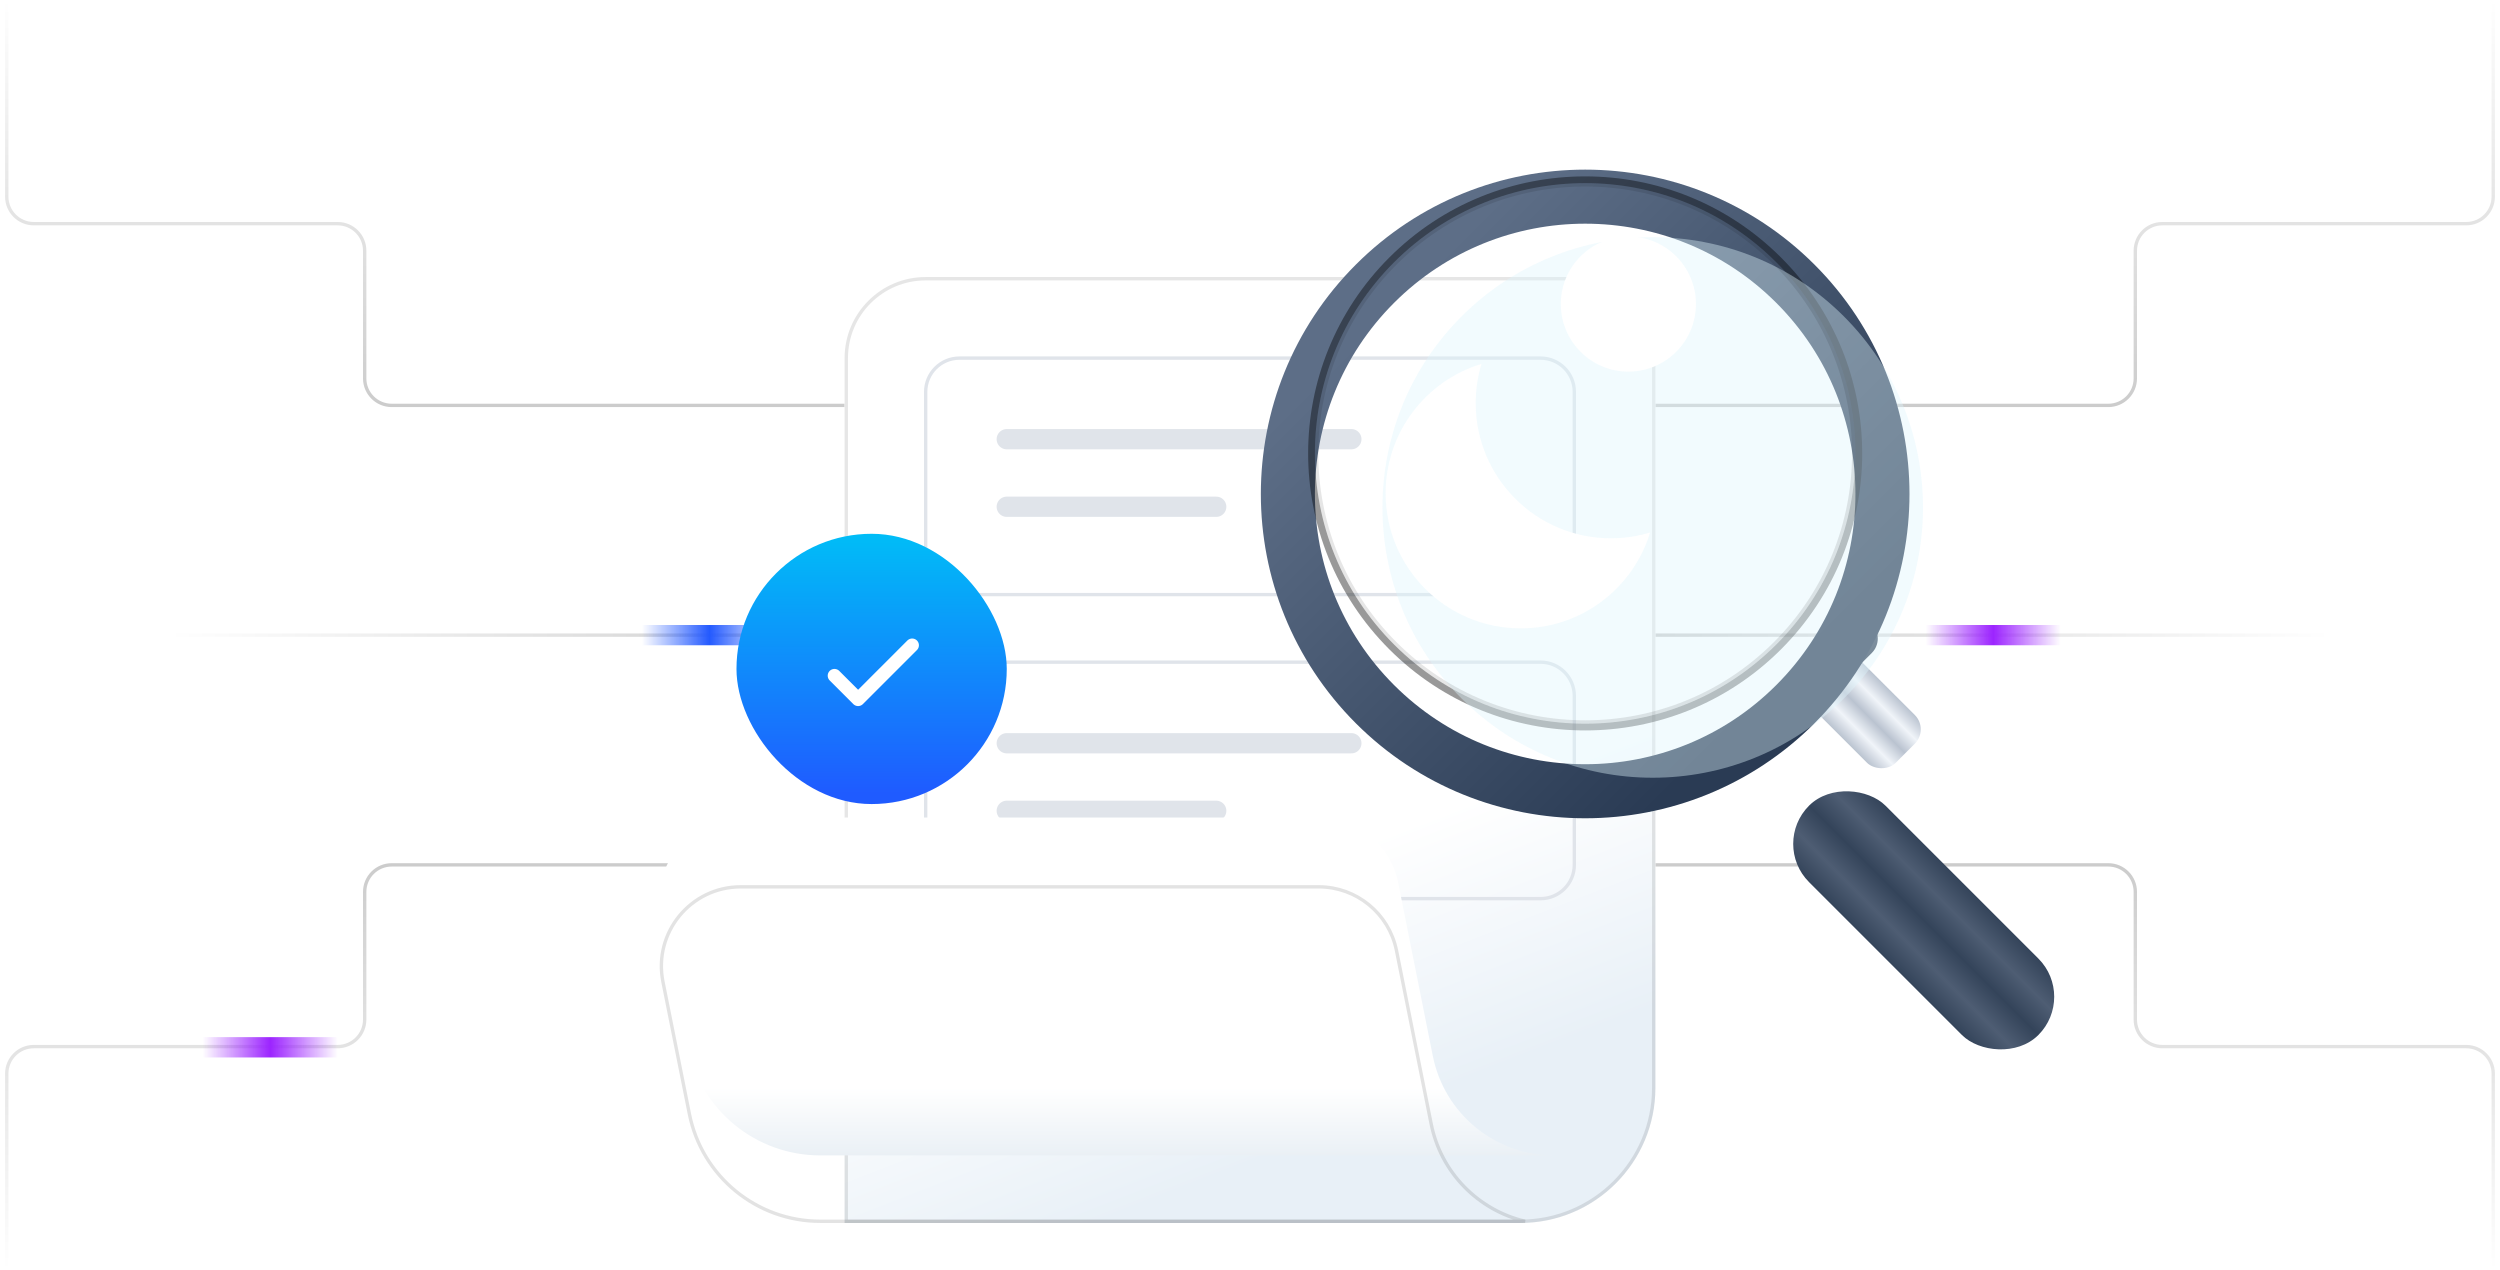 <svg width="370" height="188" viewBox="0 0 370 188" fill="none" xmlns="http://www.w3.org/2000/svg">
<path d="M1 0V29.103C1 31.313 2.791 33.103 5 33.103H49.973C52.182 33.103 53.973 34.894 53.973 37.103V56C53.973 58.209 55.764 60 57.973 60H125" stroke="url(#paint0_linear_507_877)" stroke-opacity="0.2" stroke-width="0.5"/>
<path d="M1 188V158.897C1 156.687 2.791 154.897 5 154.897H49.973C52.182 154.897 53.973 153.106 53.973 150.897V132C53.973 129.791 55.764 128 57.973 128H125" stroke="url(#paint1_linear_507_877)" stroke-opacity="0.2" stroke-width="0.5"/>
<path d="M25 94H125" stroke="url(#paint2_linear_507_877)" stroke-opacity="0.2" stroke-width="0.5"/>
<path d="M95 94H115" stroke="url(#paint3_linear_507_877)" stroke-width="3" stroke-linecap="round"/>
<path d="M30 155H50" stroke="url(#paint4_linear_507_877)" stroke-width="3" stroke-linecap="round"/>
<path d="M369 188V158.897C369 156.687 367.209 154.897 365 154.897H320.027C317.818 154.897 316.027 153.106 316.027 150.897V132C316.027 129.791 314.236 128 312.027 128H245" stroke="url(#paint5_linear_507_877)" stroke-opacity="0.2" stroke-width="0.5"/>
<path d="M369 0V29.103C369 31.313 367.209 33.103 365 33.103H320.027C317.818 33.103 316.027 34.894 316.027 37.103V56C316.027 58.209 314.236 60 312.027 60H245" stroke="url(#paint6_linear_507_877)" stroke-opacity="0.2" stroke-width="0.5"/>
<path d="M345 94H245" stroke="url(#paint7_linear_507_877)" stroke-opacity="0.2" stroke-width="0.5"/>
<path d="M305 94H285" stroke="url(#paint8_linear_507_877)" stroke-width="3" stroke-linecap="round"/>
<g filter="url(#filter0_dd_507_877)">
<path d="M125 46C125 39.373 130.373 34 137 34H233C239.627 34 245 39.373 245 46V154C245 165.046 236.046 174 225 174H125V46Z" fill="url(#paint9_linear_507_877)"/>
<path d="M125.25 46C125.25 39.511 130.511 34.25 137 34.25H233C239.489 34.25 244.75 39.511 244.75 46V154C244.75 164.908 235.908 173.75 225 173.75H125.25V46Z" stroke="black" stroke-opacity="0.1" stroke-width="0.5"/>
<path d="M137 51C137 48.239 139.239 46 142 46H228C230.761 46 233 48.239 233 51V76C233 78.761 230.761 81 228 81H142C139.239 81 137 78.761 137 76V51Z" stroke="#E0E4EA" stroke-width="0.5"/>
<path d="M149 58H200" stroke="#E0E4EA" stroke-width="3" stroke-linecap="round"/>
<path d="M149 68H180" stroke="#E0E4EA" stroke-width="3" stroke-linecap="round"/>
<path d="M137 96C137 93.239 139.239 91 142 91H228C230.761 91 233 93.239 233 96V121C233 123.761 230.761 126 228 126H142C139.239 126 137 123.761 137 121V96Z" stroke="#E0E4EA" stroke-width="0.5"/>
<path d="M149 103H200" stroke="#E0E4EA" stroke-width="3" stroke-linecap="round"/>
<path d="M149 113H180" stroke="#E0E4EA" stroke-width="3" stroke-linecap="round"/>
<g filter="url(#filter1_i_507_877)">
<path d="M97.871 138.353C96.386 130.928 102.065 124 109.638 124H195.162C200.883 124 205.808 128.038 206.929 133.647L212.058 159.291C213.769 167.844 221.278 174 230 174H121.396C111.862 174 103.654 167.271 101.784 157.922L97.871 138.353Z" fill="url(#paint10_linear_507_877)"/>
</g>
<path d="M98.116 138.304C96.662 131.034 102.223 124.25 109.638 124.25H195.162C200.763 124.25 205.586 128.203 206.684 133.696L211.813 159.34C213.259 166.568 218.79 172.108 225.713 173.75H121.396C111.982 173.75 103.876 167.105 102.03 157.873L98.116 138.304Z" stroke="black" stroke-opacity="0.11" stroke-width="0.5"/>
</g>
<g filter="url(#filter2_d_507_877)">
<rect x="264.303" y="98.874" width="10" height="20" rx="3" transform="rotate(-45 264.303 98.874)" fill="url(#paint11_linear_507_877)"/>
</g>
<g filter="url(#filter3_ddii_507_877)">
<rect x="272.081" y="110.895" width="16" height="48" rx="8" transform="rotate(-45 272.081 110.895)" fill="url(#paint12_linear_507_877)"/>
</g>
<g filter="url(#filter4_d_507_877)">
<rect x="260.768" y="102.409" width="20" height="6" rx="3" transform="rotate(-45 260.768 102.409)" fill="url(#paint13_linear_507_877)"/>
</g>
<g filter="url(#filter5_dd_507_877)">
<g filter="url(#filter6_ii_507_877)">
<circle cx="234.605" cy="62.105" r="44" transform="rotate(-45 234.605 62.105)" stroke="url(#paint14_linear_507_877)" stroke-width="8"/>
</g>
<circle cx="234.605" cy="62.105" r="40.5" transform="rotate(-45 234.605 62.105)" stroke="black" stroke-opacity="0.4"/>
<g filter="url(#filter7_ii_507_877)">
<circle cx="234.605" cy="62.105" r="40" transform="rotate(-45 234.605 62.105)" fill="#DFF5FD" fill-opacity="0.4"/>
</g>
<circle cx="234.605" cy="62.105" r="39.75" transform="rotate(-45 234.605 62.105)" stroke="black" stroke-opacity="0.1" stroke-width="0.5"/>
<g filter="url(#filter8_f_507_877)">
<path d="M244.214 73.809C242.375 74.367 240.425 74.666 238.404 74.666C227.358 74.666 218.404 65.712 218.404 54.666C218.404 52.646 218.704 50.695 219.261 48.856C211.049 51.346 205.071 58.974 205.071 67.999C205.071 79.045 214.025 87.999 225.071 87.999C234.096 87.999 241.725 82.022 244.214 73.809Z" fill="white"/>
</g>
<g filter="url(#filter9_f_507_877)">
<circle cx="241" cy="40" r="10" fill="white"/>
</g>
</g>
<g filter="url(#filter10_dd_507_877)">
<rect x="109" y="74" width="40" height="40" rx="20" fill="url(#paint15_linear_507_877)"/>
<g clip-path="url(#clip0_507_877)">
<path d="M123.5 95L127 98.5L135 90.5" stroke="white" stroke-width="2" stroke-linecap="round" stroke-linejoin="round"/>
</g>
</g>
<defs>
<filter id="filter0_dd_507_877" x="89.633" y="32" width="163.366" height="156" filterUnits="userSpaceOnUse" color-interpolation-filters="sRGB">
<feFlood flood-opacity="0" result="BackgroundImageFix"/>
<feColorMatrix in="SourceAlpha" type="matrix" values="0 0 0 0 0 0 0 0 0 0 0 0 0 0 0 0 0 0 127 0" result="hardAlpha"/>
<feOffset dy="1"/>
<feGaussianBlur stdDeviation="1.5"/>
<feComposite in2="hardAlpha" operator="out"/>
<feColorMatrix type="matrix" values="0 0 0 0 0 0 0 0 0 0 0 0 0 0 0 0 0 0 0.12 0"/>
<feBlend mode="normal" in2="BackgroundImageFix" result="effect1_dropShadow_507_877"/>
<feColorMatrix in="SourceAlpha" type="matrix" values="0 0 0 0 0 0 0 0 0 0 0 0 0 0 0 0 0 0 127 0" result="hardAlpha"/>
<feOffset dy="6"/>
<feGaussianBlur stdDeviation="4"/>
<feComposite in2="hardAlpha" operator="out"/>
<feColorMatrix type="matrix" values="0 0 0 0 0 0 0 0 0 0 0 0 0 0 0 0 0 0 0.04 0"/>
<feBlend mode="normal" in2="effect1_dropShadow_507_877" result="effect2_dropShadow_507_877"/>
<feBlend mode="normal" in="SourceGraphic" in2="effect2_dropShadow_507_877" result="shape"/>
</filter>
<filter id="filter1_i_507_877" x="97.633" y="114" width="132.366" height="60" filterUnits="userSpaceOnUse" color-interpolation-filters="sRGB">
<feFlood flood-opacity="0" result="BackgroundImageFix"/>
<feBlend mode="normal" in="SourceGraphic" in2="BackgroundImageFix" result="shape"/>
<feColorMatrix in="SourceAlpha" type="matrix" values="0 0 0 0 0 0 0 0 0 0 0 0 0 0 0 0 0 0 127 0" result="hardAlpha"/>
<feOffset dy="-10"/>
<feGaussianBlur stdDeviation="7"/>
<feComposite in2="hardAlpha" operator="arithmetic" k2="-1" k3="1"/>
<feColorMatrix type="matrix" values="0 0 0 0 0 0 0 0 0 0 0 0 0 0 0 0 0 0 0.05 0"/>
<feBlend mode="normal" in2="shape" result="effect1_innerShadow_507_877"/>
</filter>
<filter id="filter2_d_507_877" x="261.546" y="91.046" width="26.728" height="26.727" filterUnits="userSpaceOnUse" color-interpolation-filters="sRGB">
<feFlood flood-opacity="0" result="BackgroundImageFix"/>
<feColorMatrix in="SourceAlpha" type="matrix" values="0 0 0 0 0 0 0 0 0 0 0 0 0 0 0 0 0 0 127 0" result="hardAlpha"/>
<feOffset dy="2"/>
<feGaussianBlur stdDeviation="2"/>
<feComposite in2="hardAlpha" operator="out"/>
<feColorMatrix type="matrix" values="0 0 0 0 0 0 0 0 0 0 0 0 0 0 0 0 0 0 0.15 0"/>
<feBlend mode="normal" in2="BackgroundImageFix" result="effect1_dropShadow_507_877"/>
<feBlend mode="normal" in="SourceGraphic" in2="effect1_dropShadow_507_877" result="shape"/>
</filter>
<filter id="filter3_ddii_507_877" x="263.395" y="92.894" width="62.627" height="68.627" filterUnits="userSpaceOnUse" color-interpolation-filters="sRGB">
<feFlood flood-opacity="0" result="BackgroundImageFix"/>
<feColorMatrix in="SourceAlpha" type="matrix" values="0 0 0 0 0 0 0 0 0 0 0 0 0 0 0 0 0 0 127 0" result="hardAlpha"/>
<feOffset dy="2"/>
<feGaussianBlur stdDeviation="2"/>
<feComposite in2="hardAlpha" operator="out"/>
<feColorMatrix type="matrix" values="0 0 0 0 0 0 0 0 0 0 0 0 0 0 0 0 0 0 0.35 0"/>
<feBlend mode="normal" in2="BackgroundImageFix" result="effect1_dropShadow_507_877"/>
<feColorMatrix in="SourceAlpha" type="matrix" values="0 0 0 0 0 0 0 0 0 0 0 0 0 0 0 0 0 0 127 0" result="hardAlpha"/>
<feOffset dy="8"/>
<feGaussianBlur stdDeviation="6"/>
<feComposite in2="hardAlpha" operator="out"/>
<feColorMatrix type="matrix" values="0 0 0 0 0 0 0 0 0 0 0 0 0 0 0 0 0 0 0.04 0"/>
<feBlend mode="normal" in2="effect1_dropShadow_507_877" result="effect2_dropShadow_507_877"/>
<feBlend mode="normal" in="SourceGraphic" in2="effect2_dropShadow_507_877" result="shape"/>
<feColorMatrix in="SourceAlpha" type="matrix" values="0 0 0 0 0 0 0 0 0 0 0 0 0 0 0 0 0 0 127 0" result="hardAlpha"/>
<feOffset dy="14"/>
<feGaussianBlur stdDeviation="3"/>
<feComposite in2="hardAlpha" operator="arithmetic" k2="-1" k3="1"/>
<feColorMatrix type="matrix" values="0 0 0 0 0 0 0 0 0 0 0 0 0 0 0 0 0 0 0.25 0"/>
<feBlend mode="normal" in2="shape" result="effect3_innerShadow_507_877"/>
<feColorMatrix in="SourceAlpha" type="matrix" values="0 0 0 0 0 0 0 0 0 0 0 0 0 0 0 0 0 0 127 0" result="hardAlpha"/>
<feOffset dx="-10" dy="-10"/>
<feGaussianBlur stdDeviation="7.5"/>
<feComposite in2="hardAlpha" operator="arithmetic" k2="-1" k3="1"/>
<feColorMatrix type="matrix" values="0 0 0 0 1 0 0 0 0 1 0 0 0 0 1 0 0 0 0.32 0"/>
<feBlend mode="normal" in2="effect3_innerShadow_507_877" result="effect4_innerShadow_507_877"/>
</filter>
<filter id="filter4_d_507_877" x="258.01" y="87.51" width="23.899" height="23.899" filterUnits="userSpaceOnUse" color-interpolation-filters="sRGB">
<feFlood flood-opacity="0" result="BackgroundImageFix"/>
<feColorMatrix in="SourceAlpha" type="matrix" values="0 0 0 0 0 0 0 0 0 0 0 0 0 0 0 0 0 0 127 0" result="hardAlpha"/>
<feOffset dy="2"/>
<feGaussianBlur stdDeviation="2"/>
<feComposite in2="hardAlpha" operator="out"/>
<feColorMatrix type="matrix" values="0 0 0 0 0 0 0 0 0 0 0 0 0 0 0 0 0 0 0.15 0"/>
<feBlend mode="normal" in2="BackgroundImageFix" result="effect1_dropShadow_507_877"/>
<feBlend mode="normal" in="SourceGraphic" in2="effect1_dropShadow_507_877" result="shape"/>
</filter>
<filter id="filter5_dd_507_877" x="176.605" y="8.104" width="116" height="116" filterUnits="userSpaceOnUse" color-interpolation-filters="sRGB">
<feFlood flood-opacity="0" result="BackgroundImageFix"/>
<feColorMatrix in="SourceAlpha" type="matrix" values="0 0 0 0 0 0 0 0 0 0 0 0 0 0 0 0 0 0 127 0" result="hardAlpha"/>
<feOffset dy="4"/>
<feGaussianBlur stdDeviation="5"/>
<feComposite in2="hardAlpha" operator="out"/>
<feColorMatrix type="matrix" values="0 0 0 0 0 0 0 0 0 0 0 0 0 0 0 0 0 0 0.08 0"/>
<feBlend mode="normal" in2="BackgroundImageFix" result="effect1_dropShadow_507_877"/>
<feColorMatrix in="SourceAlpha" type="matrix" values="0 0 0 0 0 0 0 0 0 0 0 0 0 0 0 0 0 0 127 0" result="hardAlpha"/>
<feOffset dy="1"/>
<feGaussianBlur stdDeviation="1.5"/>
<feComposite in2="hardAlpha" operator="out"/>
<feColorMatrix type="matrix" values="0 0 0 0 0 0 0 0 0 0 0 0 0 0 0 0 0 0 0.4 0"/>
<feBlend mode="normal" in2="effect1_dropShadow_507_877" result="effect2_dropShadow_507_877"/>
<feBlend mode="normal" in="SourceGraphic" in2="effect2_dropShadow_507_877" result="shape"/>
</filter>
<filter id="filter6_ii_507_877" x="186.605" y="14.104" width="96" height="100" filterUnits="userSpaceOnUse" color-interpolation-filters="sRGB">
<feFlood flood-opacity="0" result="BackgroundImageFix"/>
<feBlend mode="normal" in="SourceGraphic" in2="BackgroundImageFix" result="shape"/>
<feColorMatrix in="SourceAlpha" type="matrix" values="0 0 0 0 0 0 0 0 0 0 0 0 0 0 0 0 0 0 127 0" result="hardAlpha"/>
<feOffset dy="2"/>
<feGaussianBlur stdDeviation="4"/>
<feComposite in2="hardAlpha" operator="arithmetic" k2="-1" k3="1"/>
<feColorMatrix type="matrix" values="0 0 0 0 0 0 0 0 0 0 0 0 0 0 0 0 0 0 0.55 0"/>
<feBlend mode="normal" in2="shape" result="effect1_innerShadow_507_877"/>
<feColorMatrix in="SourceAlpha" type="matrix" values="0 0 0 0 0 0 0 0 0 0 0 0 0 0 0 0 0 0 127 0" result="hardAlpha"/>
<feOffset dy="4"/>
<feGaussianBlur stdDeviation="2"/>
<feComposite in2="hardAlpha" operator="arithmetic" k2="-1" k3="1"/>
<feColorMatrix type="matrix" values="0 0 0 0 1 0 0 0 0 1 0 0 0 0 1 0 0 0 0.41 0"/>
<feBlend mode="normal" in2="effect1_innerShadow_507_877" result="effect2_innerShadow_507_877"/>
</filter>
<filter id="filter7_ii_507_877" x="194.605" y="22.105" width="90" height="84" filterUnits="userSpaceOnUse" color-interpolation-filters="sRGB">
<feFlood flood-opacity="0" result="BackgroundImageFix"/>
<feBlend mode="normal" in="SourceGraphic" in2="BackgroundImageFix" result="shape"/>
<feColorMatrix in="SourceAlpha" type="matrix" values="0 0 0 0 0 0 0 0 0 0 0 0 0 0 0 0 0 0 127 0" result="hardAlpha"/>
<feOffset dy="4"/>
<feGaussianBlur stdDeviation="7"/>
<feComposite in2="hardAlpha" operator="arithmetic" k2="-1" k3="1"/>
<feColorMatrix type="matrix" values="0 0 0 0 0 0 0 0 0 0 0 0 0 0 0 0 0 0 0.08 0"/>
<feBlend mode="normal" in2="shape" result="effect1_innerShadow_507_877"/>
<feColorMatrix in="SourceAlpha" type="matrix" values="0 0 0 0 0 0 0 0 0 0 0 0 0 0 0 0 0 0 127 0" result="hardAlpha"/>
<feOffset dx="10" dy="4"/>
<feGaussianBlur stdDeviation="5"/>
<feComposite in2="hardAlpha" operator="arithmetic" k2="-1" k3="1"/>
<feColorMatrix type="matrix" values="0 0 0 0 1 0 0 0 0 1 0 0 0 0 1 0 0 0 0.65 0"/>
<feBlend mode="normal" in2="effect1_innerShadow_507_877" result="effect2_innerShadow_507_877"/>
</filter>
<filter id="filter8_f_507_877" x="196.071" y="39.856" width="57.143" height="57.144" filterUnits="userSpaceOnUse" color-interpolation-filters="sRGB">
<feFlood flood-opacity="0" result="BackgroundImageFix"/>
<feBlend mode="normal" in="SourceGraphic" in2="BackgroundImageFix" result="shape"/>
<feGaussianBlur stdDeviation="4.5" result="effect1_foregroundBlur_507_877"/>
</filter>
<filter id="filter9_f_507_877" x="224" y="23" width="34" height="34" filterUnits="userSpaceOnUse" color-interpolation-filters="sRGB">
<feFlood flood-opacity="0" result="BackgroundImageFix"/>
<feBlend mode="normal" in="SourceGraphic" in2="BackgroundImageFix" result="shape"/>
<feGaussianBlur stdDeviation="3.5" result="effect1_foregroundBlur_507_877"/>
</filter>
<filter id="filter10_dd_507_877" x="103" y="72" width="52" height="52" filterUnits="userSpaceOnUse" color-interpolation-filters="sRGB">
<feFlood flood-opacity="0" result="BackgroundImageFix"/>
<feColorMatrix in="SourceAlpha" type="matrix" values="0 0 0 0 0 0 0 0 0 0 0 0 0 0 0 0 0 0 127 0" result="hardAlpha"/>
<feOffset dy="1"/>
<feGaussianBlur stdDeviation="1.5"/>
<feComposite in2="hardAlpha" operator="out"/>
<feColorMatrix type="matrix" values="0 0 0 0 0 0 0 0 0 0 0 0 0 0 0 0 0 0 0.2 0"/>
<feBlend mode="normal" in2="BackgroundImageFix" result="effect1_dropShadow_507_877"/>
<feColorMatrix in="SourceAlpha" type="matrix" values="0 0 0 0 0 0 0 0 0 0 0 0 0 0 0 0 0 0 127 0" result="hardAlpha"/>
<feOffset dy="4"/>
<feGaussianBlur stdDeviation="3"/>
<feComposite in2="hardAlpha" operator="out"/>
<feColorMatrix type="matrix" values="0 0 0 0 0 0 0 0 0 0 0 0 0 0 0 0 0 0 0.02 0"/>
<feBlend mode="normal" in2="effect1_dropShadow_507_877" result="effect2_dropShadow_507_877"/>
<feBlend mode="normal" in="SourceGraphic" in2="effect2_dropShadow_507_877" result="shape"/>
</filter>
<linearGradient id="paint0_linear_507_877" x1="63" y1="60" x2="63" y2="0" gradientUnits="userSpaceOnUse">
<stop/>
<stop offset="1" stop-opacity="0"/>
</linearGradient>
<linearGradient id="paint1_linear_507_877" x1="63" y1="128" x2="63" y2="188" gradientUnits="userSpaceOnUse">
<stop/>
<stop offset="1" stop-opacity="0"/>
</linearGradient>
<linearGradient id="paint2_linear_507_877" x1="25" y1="94.5" x2="125" y2="94.5" gradientUnits="userSpaceOnUse">
<stop stop-opacity="0"/>
<stop offset="1"/>
</linearGradient>
<linearGradient id="paint3_linear_507_877" x1="95" y1="94.5" x2="115" y2="94.5" gradientUnits="userSpaceOnUse">
<stop stop-color="#245AFF" stop-opacity="0"/>
<stop offset="0.5" stop-color="#245AFF"/>
<stop offset="1" stop-color="#245AFF" stop-opacity="0"/>
</linearGradient>
<linearGradient id="paint4_linear_507_877" x1="30" y1="155.5" x2="50" y2="155.5" gradientUnits="userSpaceOnUse">
<stop stop-color="#9C24FF" stop-opacity="0"/>
<stop offset="0.5" stop-color="#9C24FF"/>
<stop offset="1" stop-color="#9C24FF" stop-opacity="0"/>
</linearGradient>
<linearGradient id="paint5_linear_507_877" x1="307" y1="128" x2="307" y2="188" gradientUnits="userSpaceOnUse">
<stop/>
<stop offset="1" stop-opacity="0"/>
</linearGradient>
<linearGradient id="paint6_linear_507_877" x1="307" y1="60" x2="307" y2="0" gradientUnits="userSpaceOnUse">
<stop/>
<stop offset="1" stop-opacity="0"/>
</linearGradient>
<linearGradient id="paint7_linear_507_877" x1="345" y1="93.5" x2="245" y2="93.5" gradientUnits="userSpaceOnUse">
<stop stop-opacity="0"/>
<stop offset="1"/>
</linearGradient>
<linearGradient id="paint8_linear_507_877" x1="305" y1="93.5" x2="285" y2="93.5" gradientUnits="userSpaceOnUse">
<stop stop-color="#9C24FF" stop-opacity="0"/>
<stop offset="0.5" stop-color="#9C24FF"/>
<stop offset="1" stop-color="#9C24FF" stop-opacity="0"/>
</linearGradient>
<linearGradient id="paint9_linear_507_877" x1="165" y1="34" x2="212" y2="155" gradientUnits="userSpaceOnUse">
<stop stop-color="white"/>
<stop offset="0.703" stop-color="white"/>
<stop offset="1" stop-color="#E8F0F7"/>
</linearGradient>
<linearGradient id="paint10_linear_507_877" x1="155" y1="124" x2="155" y2="174" gradientUnits="userSpaceOnUse">
<stop stop-color="white"/>
<stop offset="0.8" stop-color="white"/>
<stop offset="1" stop-color="#EAF0F5"/>
</linearGradient>
<linearGradient id="paint11_linear_507_877" x1="274.303" y1="108.874" x2="264.303" y2="108.874" gradientUnits="userSpaceOnUse">
<stop stop-color="#BAC3D0"/>
<stop offset="0.25" stop-color="#F0F4F9"/>
<stop offset="0.5" stop-color="#BAC3D0"/>
<stop offset="0.75" stop-color="#F0F4F9"/>
<stop offset="1" stop-color="#BAC3D0"/>
</linearGradient>
<linearGradient id="paint12_linear_507_877" x1="288.081" y1="134.895" x2="272.081" y2="134.895" gradientUnits="userSpaceOnUse">
<stop stop-color="#34445A"/>
<stop offset="0.25" stop-color="#4E5D73"/>
<stop offset="0.5" stop-color="#34445A"/>
<stop offset="0.75" stop-color="#4E5D73"/>
<stop offset="1" stop-color="#34445A"/>
</linearGradient>
<linearGradient id="paint13_linear_507_877" x1="270.768" y1="102.409" x2="270.768" y2="108.409" gradientUnits="userSpaceOnUse">
<stop stop-color="#6F8097"/>
<stop offset="1" stop-color="#344256"/>
</linearGradient>
<linearGradient id="paint14_linear_507_877" x1="234.605" y1="22.105" x2="234.605" y2="102.104" gradientUnits="userSpaceOnUse">
<stop stop-color="#5D6E87"/>
<stop offset="1" stop-color="#2A3B54"/>
</linearGradient>
<linearGradient id="paint15_linear_507_877" x1="129" y1="74" x2="129" y2="114" gradientUnits="userSpaceOnUse">
<stop stop-color="#00BDF7"/>
<stop offset="0.96" stop-color="#1F5BFF"/>
</linearGradient>
<clipPath id="clip0_507_877">
<rect width="16" height="16" fill="white" transform="translate(121 86)"/>
</clipPath>
</defs>
</svg>
